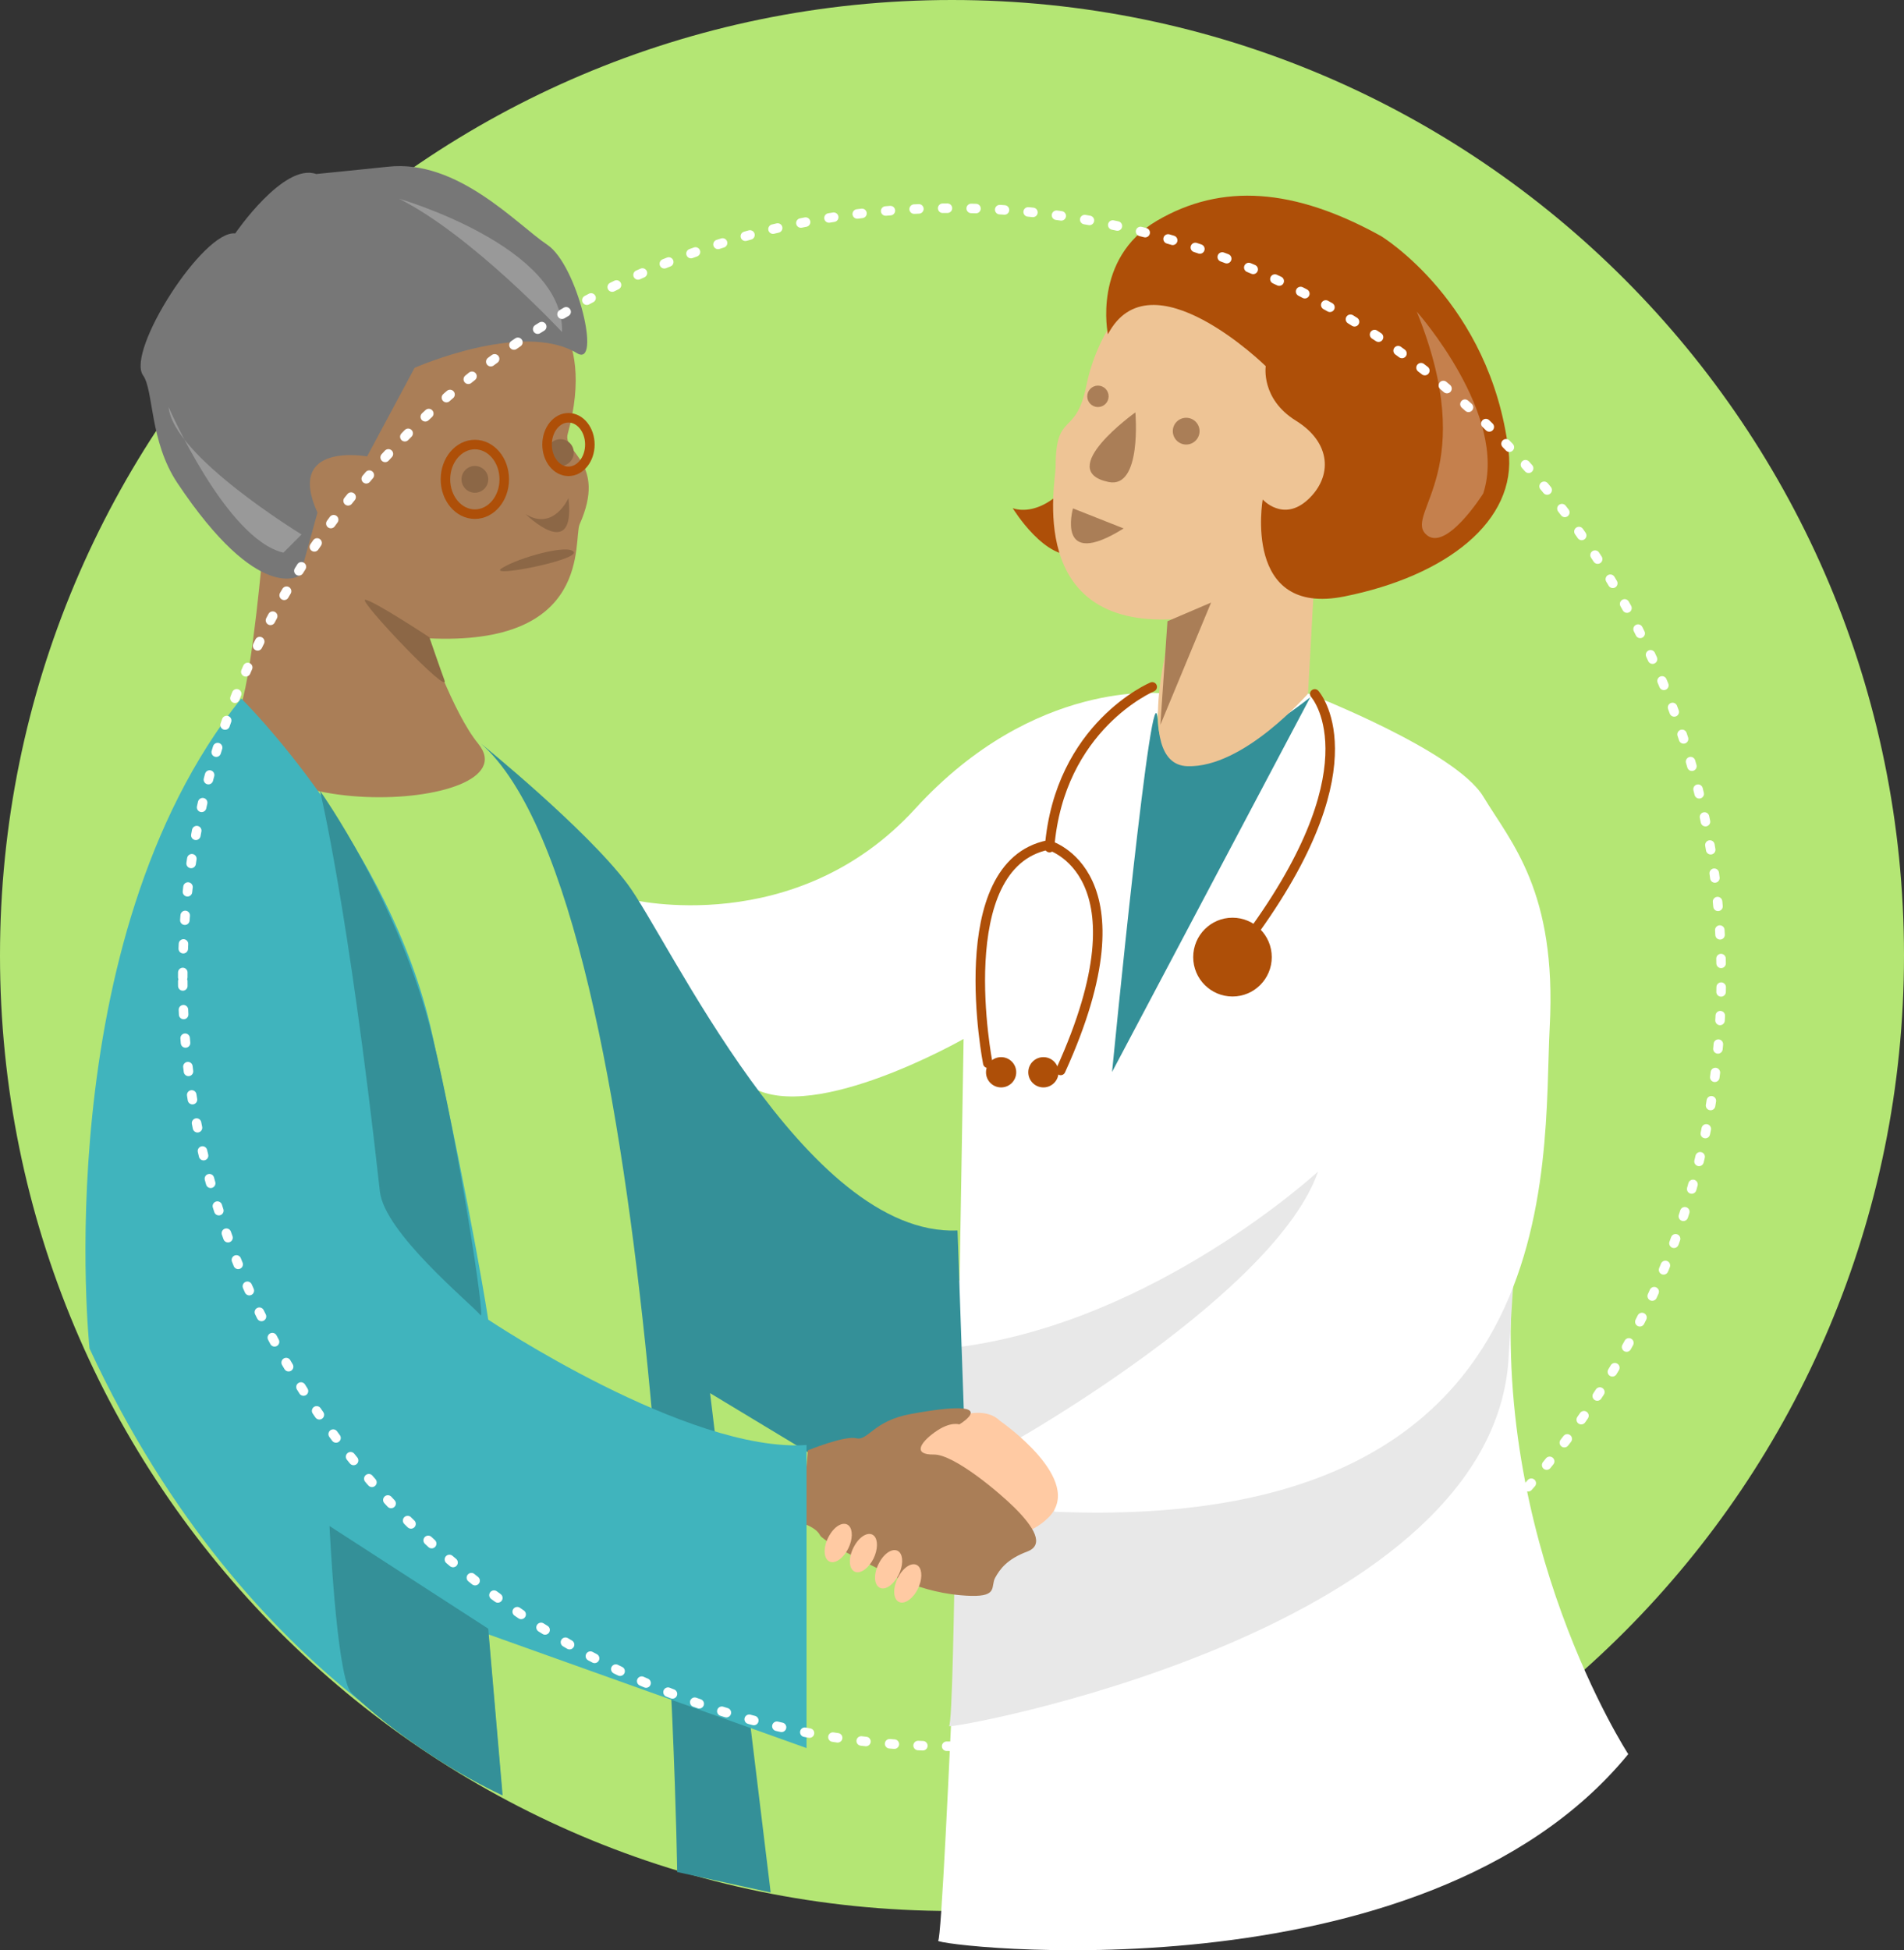 <?xml version="1.0" encoding="utf-8"?>
<!-- Generator: Adobe Illustrator 16.0.0, SVG Export Plug-In . SVG Version: 6.00 Build 0)  -->
<!DOCTYPE svg PUBLIC "-//W3C//DTD SVG 1.1//EN" "http://www.w3.org/Graphics/SVG/1.1/DTD/svg11.dtd">
<svg version="1.1" id="Layer_1" xmlns="http://www.w3.org/2000/svg" xmlns:xlink="http://www.w3.org/1999/xlink" x="0px" y="0px"
	 width="400px" height="409.648px" viewBox="28 28.675 400 409.648" enable-background="new 28 28.675 400 409.648"
	 xml:space="preserve">
<rect x="28" y="28.675" width="400" height="409.648" fill="#333333" stroke="none"/>
<g>
	<path fill="#B4E674" d="M28,229.377c0-110.842,89.544-200.702,200-200.702s200,89.86,200,200.702
		c0,110.851-89.544,200.702-200,200.702S28,340.228,28,229.377z"/>
	<path fill="#FFFFFF" d="M370.07,397.132c0,0-29.193-44.816-24.114-101.852l-62.201-24.185l-52.044,26.736
		c0,0-5.352,137.466-6.614,138.483C223.825,437.333,326.912,449.842,370.07,397.132z"/>
	<path fill="#E8E8E8" d="M344.842,315.202l5.229-82.158l-120.895,64.789c0,0-0.526,92.387-1.79,93.404
		C226.114,392.254,339.771,372.237,344.842,315.202z"/>
	<path fill="#FFFFFF" d="M160.632,217.623c0,0,34.526,8.404,59.658-19.096c25.131-27.5,52.043-24.193,52.043-24.193
		s-4.061,9.939,2.535,14.009c6.605,4.07,21.834-7.132,27.93-14.009c0,0,30.966,11.974,36.808,21.649s15.482,19.86,13.965,48.377
		c-1.526,28.518,5.079,106.43-104.088,101.851c0,0,0.509-8.148-7.613-15.281c0,0,54.157-30.719,63.043-56.184
		c0,0-34.184,31.588-75.553,36.886l1.078-64.729c0,0-31.218,17.825-44.42,10.185C172.815,249.448,160.632,217.623,160.632,217.623z"
		/>
	<path fill="none" stroke="#AE4F08" stroke-width="2" stroke-linecap="round" stroke-linejoin="round" stroke-miterlimit="10" d="
		M270.062,172.956c0,0-19.518,8.219-21.571,33.763"/>
	<path fill="none" stroke="#AE4F08" stroke-width="2" stroke-linecap="round" stroke-linejoin="round" stroke-miterlimit="10" d="
		M304.21,174.43c0,0,12.781,14.087-12.395,49.324"/>
	<path fill="#349098" d="M303.271,175.131c0,0-30.903,24.982-32.034,5.141c-0.896-15.579-9.614,73.579-9.614,73.579L303.271,175.131
		z"/>
	<path fill="#349098" d="M129.053,184.877c0,0,22.052,17.86,30.754,29.456c8.702,11.597,37.298,74.131,69.352,72.807l2.342,66.965
		l-54.325-32.798l12.728,104.886l-19.64-4.297C170.263,421.894,167.518,218.684,129.053,184.877z"/>
	<path fill="none" stroke="#AE4F08" stroke-width="2" stroke-linecap="round" stroke-linejoin="round" stroke-miterlimit="10" d="
		M235.518,252c0,0-8.167-41.64,12.693-45.833c0,0,21.562,5.719,2.622,47.351"/>
	<path fill="#AE4F08" d="M286.93,226.404c1.824,0,3.298,1.482,3.298,3.315c0,1.825-1.474,3.307-3.298,3.307
		c-1.825,0-3.298-1.482-3.298-3.307C283.632,227.886,285.104,226.404,286.93,226.404z M286.93,221.438
		c4.553,0,8.246,3.71,8.246,8.281s-3.693,8.272-8.246,8.272c-4.561,0-8.255-3.702-8.255-8.272S282.369,221.438,286.93,221.438z"/>
	<path fill="#AE4F08" d="M235.141,253.903c0-1.754,1.421-3.175,3.175-3.175c1.755,0,3.176,1.421,3.176,3.175
		c0,1.764-1.421,3.185-3.176,3.185C236.562,257.087,235.141,255.667,235.141,253.903z"/>
	<path fill="#AE4F08" d="M244.026,253.903c0-1.754,1.422-3.175,3.176-3.175c1.755,0,3.175,1.421,3.175,3.175
		c0,1.764-1.42,3.185-3.175,3.185C245.448,257.087,244.026,255.667,244.026,253.903z"/>
	<path fill="#AA7E57" d="M140.202,91.167c0,0,13.369,5.754,7.053,28.719c-1.053,3.825,8.29,5.921,2.535,18.877
		c-1.447,3.263,2.903,25.772-32.009,23.982c0,0,5.342,15.605,10.675,22.131c12.053,14.746-58.5,17.886-49.781-8.307
		c2.369-7.123,4.596-32.798,4.596-32.798l10.08-48.369C93.351,95.403,128.043,81.781,140.202,91.167z"/>
	<path fill="#777777" d="M77.412,77.71c0,0,10.176-14.921,17.018-12.482c0,0,13.351-1.333,15.035-1.526
		c14.667-1.675,27.184,12.176,33.509,16.386c6.333,4.22,11.465,25.939,6.237,22.772c-11.43-6.92-34.105,3.07-34.105,3.07
		l-9.982,18.614c0,0-17.237-3.176-10.43,11.807l-3.631,13.175c0,0-8.614,6.351-25.798-19.395c-5.869-8.79-4.956-19.43-7.202-22.597
		C54.43,102.43,70.746,76.913,77.412,77.71z"/>
	<path fill="#FFCAA3" d="M238.063,327.114c0,0,18.165,12.509,10.148,20.368c-8.018,7.86-18.614,0.579-19.035,0
		c-0.431-0.578-11.43-15.28-11.43-15.28S232.184,321.377,238.063,327.114z"/>
	<path fill="#AA7E57" d="M197.729,333.325c0,0,7.666-3.148,10.157-2.544c2.492,0.604,3.553-3.649,11.421-5.088
		c20.044-3.676,10.229,2.184,10.229,2.184s-1.886-0.719-5.149,1.633c-3.263,2.351-4.508,4.754-0.219,4.692
		c4.281-0.07,13.921,8.114,17.053,11.246c3.973,3.981,6.307,7.736,2.569,9.141c-4.254,1.596-5.71,3.684-6.711,5.473
		c-0.999,1.79,0.658,3.974-5.078,3.825c-5.737-0.158-10.298-1.658-12.693-2.553c-2.385-0.886-18.167-8.466-19.035-10.184
		c-0.877-1.721-3.807-2.545-3.807-2.545L197.729,333.325z"/>
	<path fill="#FFCAA3" d="M202.237,351.193c1.298-2.236,3.158-3.009,4.123-2.009c0.833,0.859,0.763,2.868-0.114,4.676
		c-0.93,1.938-2.605,3.298-3.842,2.877C200.956,356.236,200.825,353.623,202.237,351.193z"/>
	<path fill="#FFCAA3" d="M207.535,353.315c1.298-2.235,3.158-3,4.114-2.008c0.833,0.859,0.763,2.868-0.105,4.685
		c-0.939,1.929-2.614,3.289-3.851,2.867C206.254,358.359,206.123,355.746,207.535,353.315z"/>
	<path fill="#FFCAA3" d="M212.825,356.71c1.298-2.237,3.158-2.999,4.123-2.009c0.833,0.859,0.763,2.868-0.114,4.684
		c-0.93,1.931-2.614,3.299-3.842,2.869C211.544,361.754,211.412,359.149,212.825,356.71z"/>
	<path fill="#FFCAA3" d="M216.851,359.684c1.298-2.236,3.158-3,4.114-2.009c0.833,0.86,0.772,2.868-0.105,4.685
		c-0.93,1.93-2.614,3.289-3.851,2.868C215.57,364.728,215.439,362.115,216.851,359.684z"/>
	<path fill="#AE4F08" d="M258.719,119.903c0,0,2.632,23.246-4.158,25.149c-6.789,1.912-13.806-9.64-13.806-9.64
		S250.123,139.5,258.719,119.903z"/>
	<path fill="#999999" d="M111.807,70.412c0,0,34.807,10.018,34.271,28.009C146.079,98.421,127.097,78.044,111.807,70.412z"/>
	<path fill="#999999" d="M63.43,114.202c0,0,12.035,27.702,24.114,30.562l3.807-3.825C91.351,140.938,64.36,124.5,63.43,114.202z"/>
	<path fill="#EEC495" d="M271.062,86.491c0,0-11.562,7.193-14.834,23.175c-2.271,11.132-6.464,5.088-6.464,17.219
		c0,3.079-6.325,33.544,24.823,31.86c0,0-9.087,30.43,2.816,30.869c11.913,0.438,25.395-15.281,25.395-15.281l1.264-22.912
		l7.623-39.465C311.685,111.956,282.043,87.868,271.062,86.491z"/>
	<path fill="#AE4F08" d="M318.141,78.272c0,0,22.956,13.904,26.78,45.079c1.807,14.763-13.07,26.324-34.509,30.614
		s-17.14-20.369-17.14-20.369s4.324,4.833,9.525,0c5.202-4.833,4.886-11.956-2.543-16.552c-7.422-4.588-6.342-11.456-6.342-11.456
		s-24.203-23.746-33.159-6.693c0,0-3.333-15.868,10.308-23.859C284.693,67.044,299.965,68.193,318.141,78.272z"/>
	<path fill="#C5804D" d="M325.64,94.132c0,0,19.308,21.71,13.966,38.193c0,0-8.07,12.851-12.176,8.447
		C323.316,136.359,338.974,127.044,325.64,94.132z"/>
	<path fill="#AA7E57" d="M266.526,115.298c0,0-17.149,12.237-5.623,14.623C267.947,131.377,266.526,115.298,266.526,115.298z"/>
	<path fill="#AA7E57" d="M274.386,119.237c0-1.553,1.264-2.807,2.815-2.807c1.544,0,2.808,1.254,2.808,2.807
		c0,1.552-1.264,2.816-2.808,2.816C275.649,122.053,274.386,120.789,274.386,119.237z"/>
	<path fill="#AA7E57" d="M256.413,111.93c0-1.246,1.008-2.255,2.245-2.255c1.245,0,2.245,1.009,2.245,2.255
		c0,1.236-1,2.245-2.245,2.245C257.421,114.175,256.413,113.167,256.413,111.93z"/>
	<path fill="#AA7E57" d="M253.413,135.465c0,0-3.711,13.184,10.647,4.21"/>
	<path fill="#40B4BD" d="M78.675,175.386c0,0,31.377,30.833,40.062,70.246s11.833,60.236,11.833,60.236s41.895,28.045,66.869,26.334
		v63.657l-66.816-23.876l2.763,32.113c0,0-52.86-19.456-86.579-92.167C46.807,311.929,37.746,226.596,78.675,175.386z"/>
	<path fill="#349098" d="M130.57,370.781l-33.342-21.562c0,0,1.386,30.167,4.36,34.772c0.298,0.455,12.93,12.807,32.008,21.825
		L130.57,370.781z"/>
	<path fill="none" stroke="#AE4F08" stroke-width="2" stroke-linecap="round" stroke-linejoin="round" stroke-miterlimit="10" d="
		M121.579,129.36c0-4.035,2.771-7.307,6.184-7.307s6.175,3.272,6.175,7.307c0,4.035-2.763,7.315-6.175,7.315
		S121.579,133.395,121.579,129.36z"/>
	<path fill="#8C6746" d="M124.956,129.36c0-1.553,1.254-2.807,2.807-2.807s2.807,1.254,2.807,2.807c0,1.552-1.254,2.816-2.807,2.816
		S124.956,130.912,124.956,129.36z"/>
	<path fill="#8C6746" d="M142.93,123.737c0-1.553,1.255-2.807,2.807-2.807c1.553,0,2.807,1.254,2.807,2.807
		s-1.254,2.816-2.807,2.816C144.185,126.553,142.93,125.29,142.93,123.737z"/>
	<path fill="#8C6746" d="M147.421,133.298c0,0-3.08,7.008-8.983,3.377C138.438,136.675,149,147.088,147.421,133.298z"/>
	<path fill="#8C6746" d="M148.518,144.614c1.079,1.737-18.491,5.562-15.07,3.404C137.009,145.772,147.456,142.895,148.518,144.614z"
		/>
	<path fill="none" stroke="#AE4F08" stroke-width="2" stroke-linecap="round" stroke-linejoin="round" stroke-miterlimit="10" d="
		M142.93,122.053c0-3.105,2.009-5.623,4.492-5.623c2.482,0,4.5,2.518,4.5,5.623s-2.017,5.623-4.5,5.623
		C144.938,127.675,142.93,125.158,142.93,122.053z"/>
	<path fill="#8C6746" d="M118.21,162.544c0,0-11.86-7.825-13.482-7.877c-1.623-0.043,18.07,20.693,16.623,16.825
		C120.544,169.333,118.21,162.544,118.21,162.544z"/>
	<polygon fill="#AA7E57" points="273.263,159.167 282.43,155.246 271.772,180.93 	"/>
	<path fill="#349098" d="M128.965,304.939c-2.263-2.641-20.193-17.325-21.158-25.983c-6.649-59.956-12.579-84.157-12.579-84.157
		s16.754,23.325,23.702,51.965C124.307,268.913,130.026,306.184,128.965,304.939z"/>
</g>
<g>
	
		<path fill="none" stroke="#FFFFFF" stroke-width="2" stroke-linecap="round" stroke-linejoin="round" stroke-dasharray="1,4.997" d="
		M66.395,233.947c0-89.219,72.351-161.543,161.605-161.543c89.254,0,161.605,72.324,161.605,161.543
		c0,89.22-72.352,161.535-161.605,161.535C138.746,395.482,66.395,323.167,66.395,233.947z"/>
</g>
</svg>
